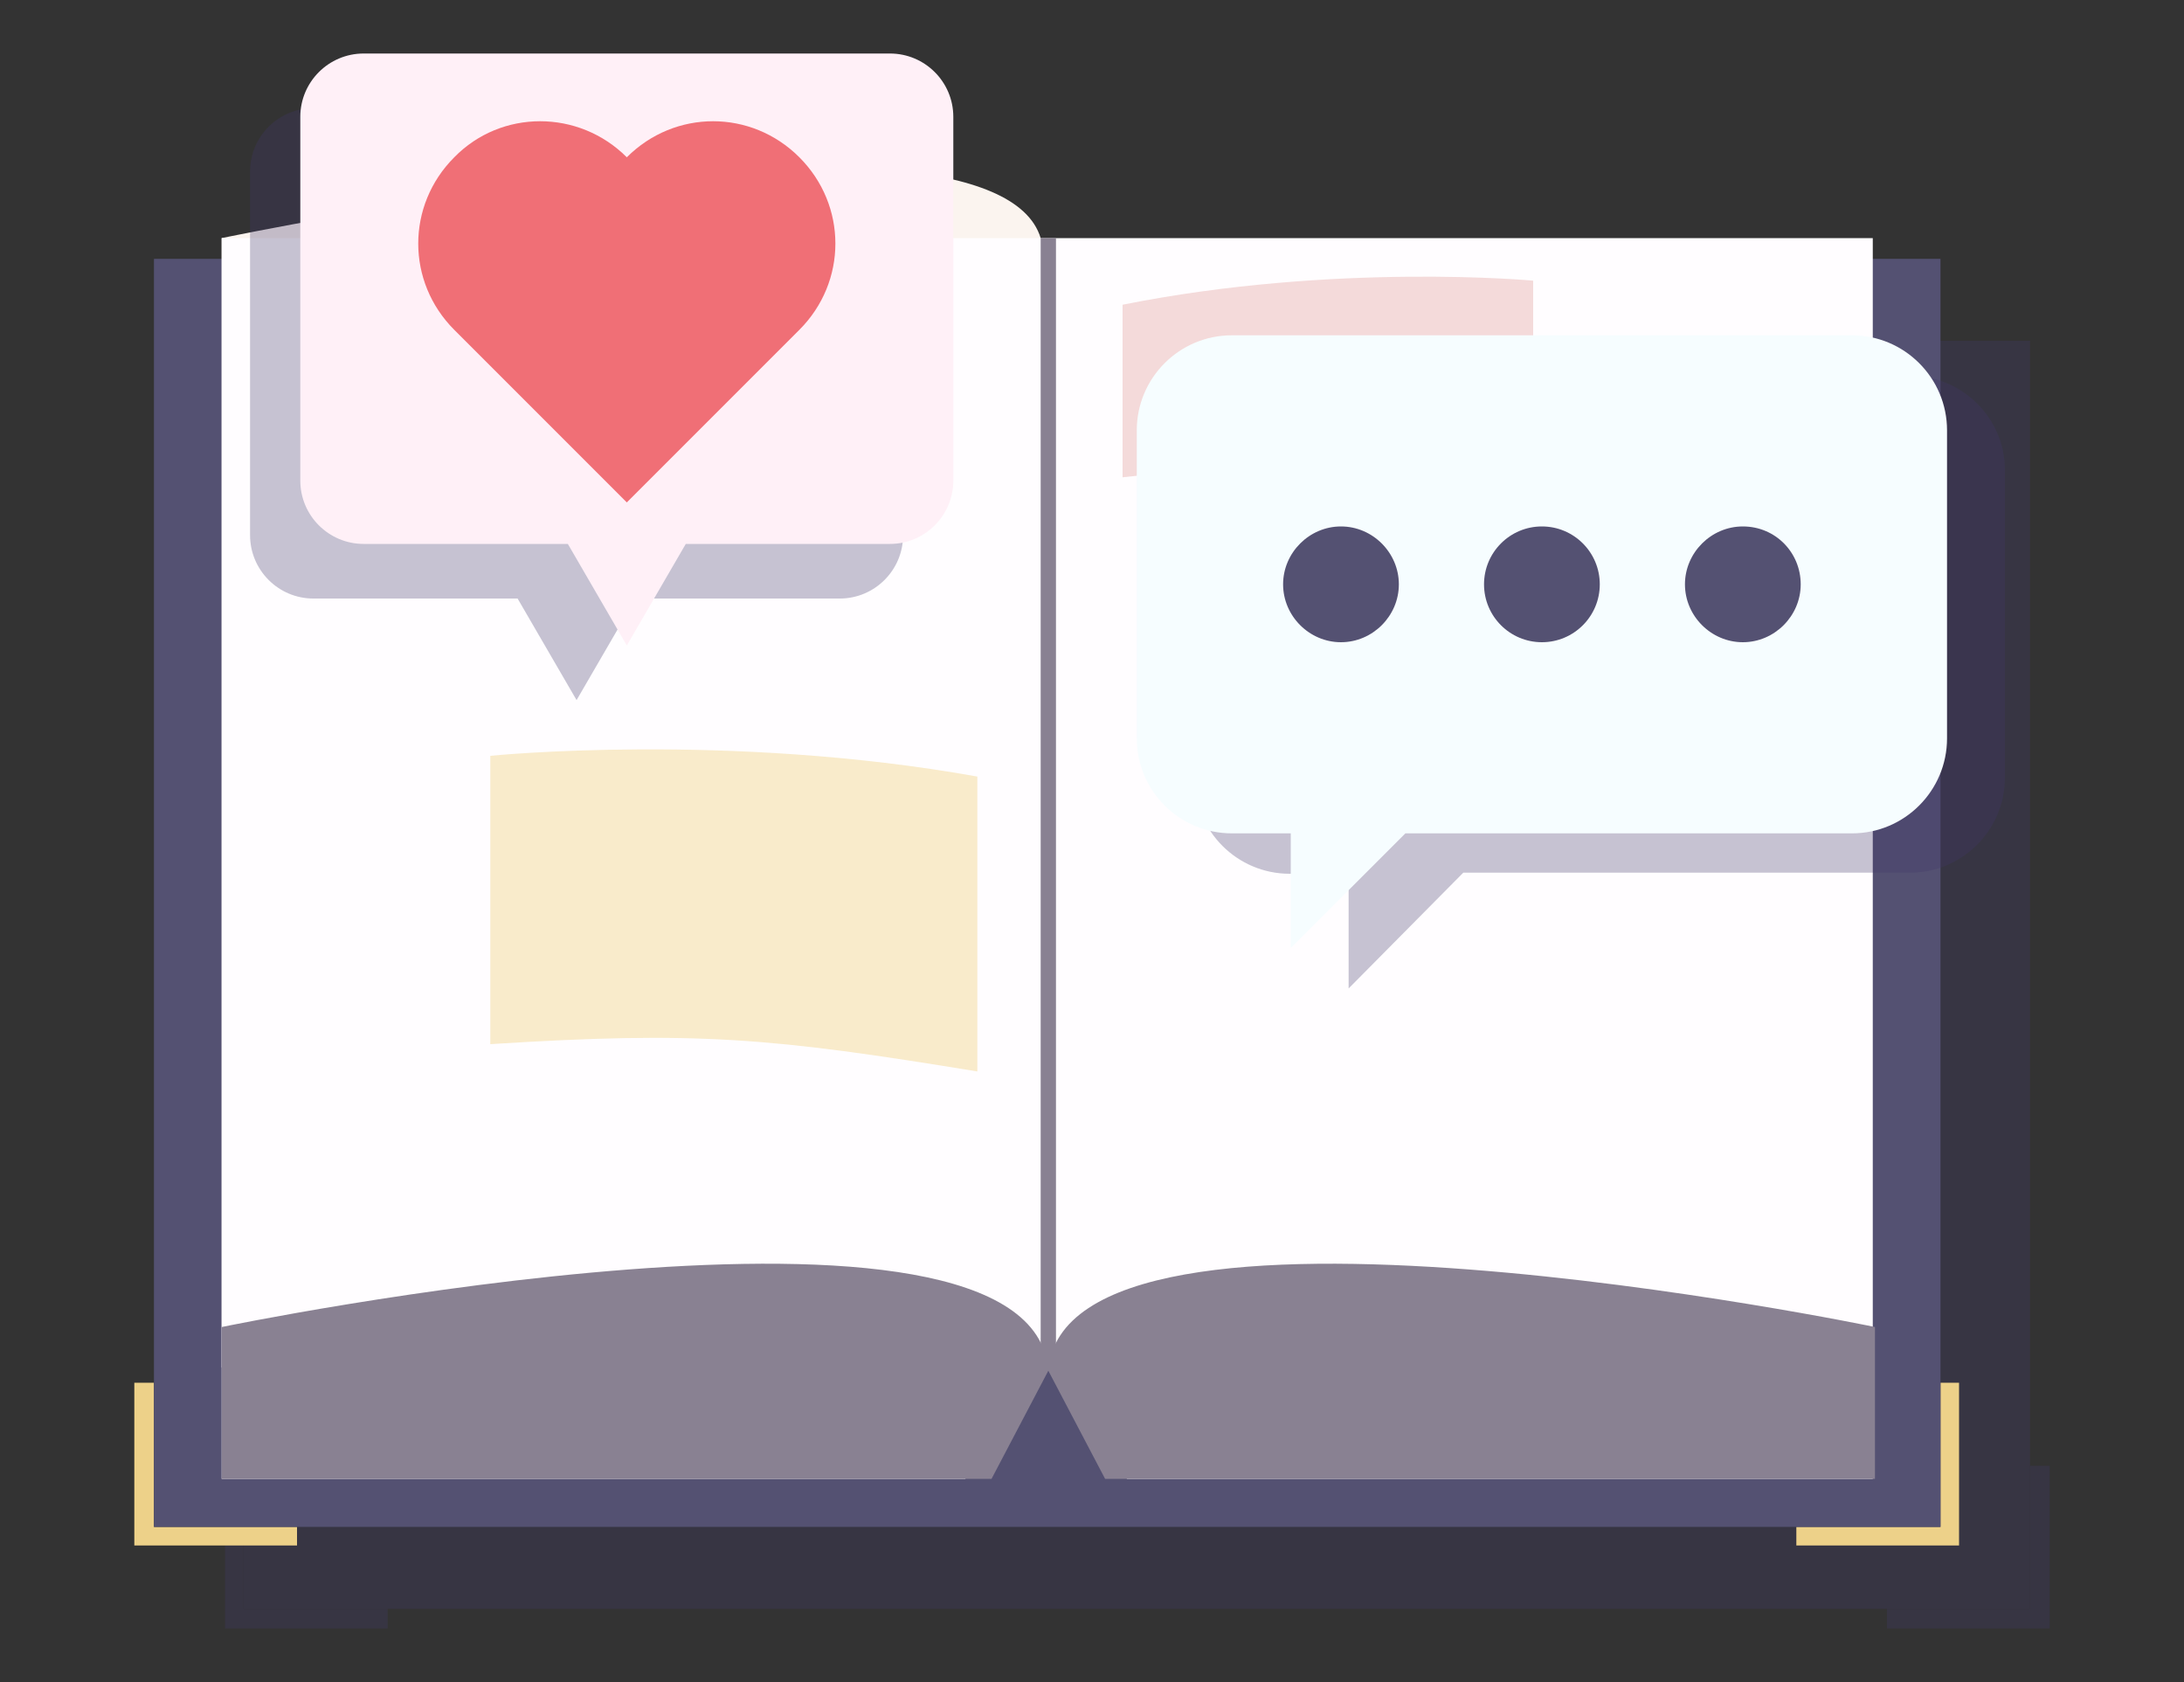 <?xml version="1.0" encoding="utf-8"?>
<!-- Generator: Adobe Illustrator 24.2.3, SVG Export Plug-In . SVG Version: 6.00 Build 0)  -->
<svg version="1.1" xmlns="http://www.w3.org/2000/svg" xmlns:xlink="http://www.w3.org/1999/xlink" x="0px" y="0px"
	 viewBox="0 0 200 154" style="enable-background:new 0 0 200 154;" xml:space="preserve">
<rect x="0" y="0" width="200" height="154" fill="#333333" stroke="none"/>
<style type="text/css">
	.st0{fill:#FFFFFF;}
	.st1{opacity:0.3;fill:#403867;}
	.st2{fill:#E7E6E9;}
	.st3{fill:#545172;}
	.st4{fill:#FFFDFF;}
	.st5{fill:#F7C4A5;}
	.st6{fill:#898192;}
	.st7{fill:#E58C7E;}
	.st8{fill:#81A6D9;}
	.st9{fill:#7BA859;}
	.st10{fill:#D0CDD3;}
	.st11{fill:#BBDE95;}
	.st12{fill:#3D5539;}
	.st13{fill:#FFC672;}
	.st14{opacity:0.3;}
	.st15{fill:#403867;}
	.st16{fill:#EDD189;}
	.st17{fill:#FBF4EF;}
	.st18{fill:#F9EBCB;}
	.st19{fill:#F4DADA;}
	.st20{fill:#F6FDFF;}
	.st21{fill:#FFF0F7;}
	.st22{fill:#F06F76;}
</style>
<g id="BACKGROUND">
</g>
<g id="OBJECTS">
	<g>
		<g class="st14">
			<polygon class="st15" points="185.9,134.2 185.9,147.3 172.8,147.3 172.8,149.1 185.9,149.1 187.7,149.1 187.7,147.3 
				187.7,134.2 			"/>
			<polygon class="st15" points="22.3,134.2 20.6,134.2 20.6,147.3 20.6,149.1 22.3,149.1 35.5,149.1 35.5,147.3 22.3,147.3 			"/>
			<rect x="22.3" y="31.2" class="st15" width="163.6" height="116.1"/>
		</g>
		<circle class="st4" cx="39.2" cy="21.3" r="4.1"/>
		<path class="st4" d="M39.1,119.1c0,1.4-1.1,2.5-2.5,2.5s-2.5-1.1-2.5-2.5s1.1-2.5,2.5-2.5S39.1,117.7,39.1,119.1z"/>
		<g>
			<polygon class="st16" points="177.7,126.6 177.7,139.8 164.5,139.8 164.5,141.5 177.7,141.5 179.4,141.5 179.4,139.8 
				179.4,126.6 			"/>
			<polygon class="st16" points="14.1,126.6 14.1,139.8 27.2,139.8 27.2,141.5 14.1,141.5 12.3,141.5 12.3,139.8 12.3,126.6 			"/>
			<rect x="14.1" y="23.7" class="st3" width="163.6" height="116.1"/>
			<path class="st17" d="M20.3,21.8c0,0,70.5-14.8,75,0c0,72.5,0,103.4,0,103.4h-75V21.8z"/>
			<polygon class="st4" points="20.3,21.8 20.3,135.4 88.4,135.4 96,122.1 103.2,135.4 171.5,135.4 171.5,21.8 			"/>
			<path class="st6" d="M96,125.5l5.2,9.9h70.5v-13.9C171.8,121.5,97.5,106.1,96,125.5z"/>
			<path class="st6" d="M96,125.5l-5.2,9.9H20.3v-13.9C20.3,121.5,94.6,106.1,96,125.5z"/>
			<rect x="95.3" y="21.8" class="st6" width="1.4" height="103.7"/>
			<path class="st18" d="M89.5,71.1v27c-18.9-3.1-25.7-3.7-44.6-2.5V69.2C44.9,69.2,66.6,67,89.5,71.1z"/>
			<path class="st19" d="M102.8,27.9v15.8c16-1.8,21.5-2.1,37.6-2v-16C140.5,25.7,122.3,24,102.8,27.9z"/>
		</g>
		<g>
			<path class="st1" d="M174.9,34.4h-56.8c-4.8,0-8.7,3.9-8.7,8.7v28.2c0,4.8,3.9,8.7,8.7,8.7h5.4v10.5L134,79.9h40.9
				c4.8,0,8.7-3.9,8.7-8.7V43C183.6,38.3,179.7,34.4,174.9,34.4z"/>
			<g>
				<path class="st20" d="M169.6,30.7h-56.8c-4.8,0-8.7,3.9-8.7,8.7v28.2c0,4.8,3.9,8.7,8.7,8.7h5.4v10.5l10.5-10.5h40.9
					c4.8,0,8.7-3.9,8.7-8.7V39.4C178.3,34.6,174.4,30.7,169.6,30.7z"/>
				<g>
					<path class="st3" d="M128.1,53.5c0,2.9-2.4,5.3-5.3,5.3c-2.9,0-5.3-2.4-5.3-5.3c0-2.9,2.4-5.3,5.3-5.3
						C125.7,48.2,128.1,50.6,128.1,53.5z"/>
					<circle class="st3" cx="141.2" cy="53.5" r="5.3"/>
					<path class="st3" d="M164.9,53.5c0,2.9-2.4,5.3-5.3,5.3c-2.9,0-5.3-2.4-5.3-5.3c0-2.9,2.4-5.3,5.3-5.3
						C162.6,48.2,164.9,50.6,164.9,53.5z"/>
				</g>
			</g>
		</g>
		<g>
			<path class="st1" d="M76.9,9.9H28.7c-3.2,0-5.8,2.6-5.8,5.8V49c0,3.2,2.6,5.8,5.8,5.8h18.7l5.4,9.3l5.4-9.3h18.7
				c3.2,0,5.8-2.6,5.8-5.8V15.7C82.7,12.5,80.1,9.9,76.9,9.9z"/>
			<g>
				<path class="st21" d="M81.5,4.9H33.3c-3.2,0-5.8,2.6-5.8,5.8V44c0,3.2,2.6,5.8,5.8,5.8H52l5.4,9.3l5.4-9.3h18.7
					c3.2,0,5.8-2.6,5.8-5.8V10.7C87.3,7.5,84.7,4.9,81.5,4.9z"/>
				<path class="st22" d="M73.2,14.4c-4.4-4.4-11.4-4.4-15.8,0C53,10,45.9,10,41.6,14.4c-4.4,4.4-4.4,11.4,0,15.8L57.4,46l15.8-15.8
					C77.6,25.8,77.6,18.8,73.2,14.4z"/>
			</g>
		</g>
	</g>
</g>
<g id="DESIGNED_BY_FREEPIK">
</g>
</svg>

